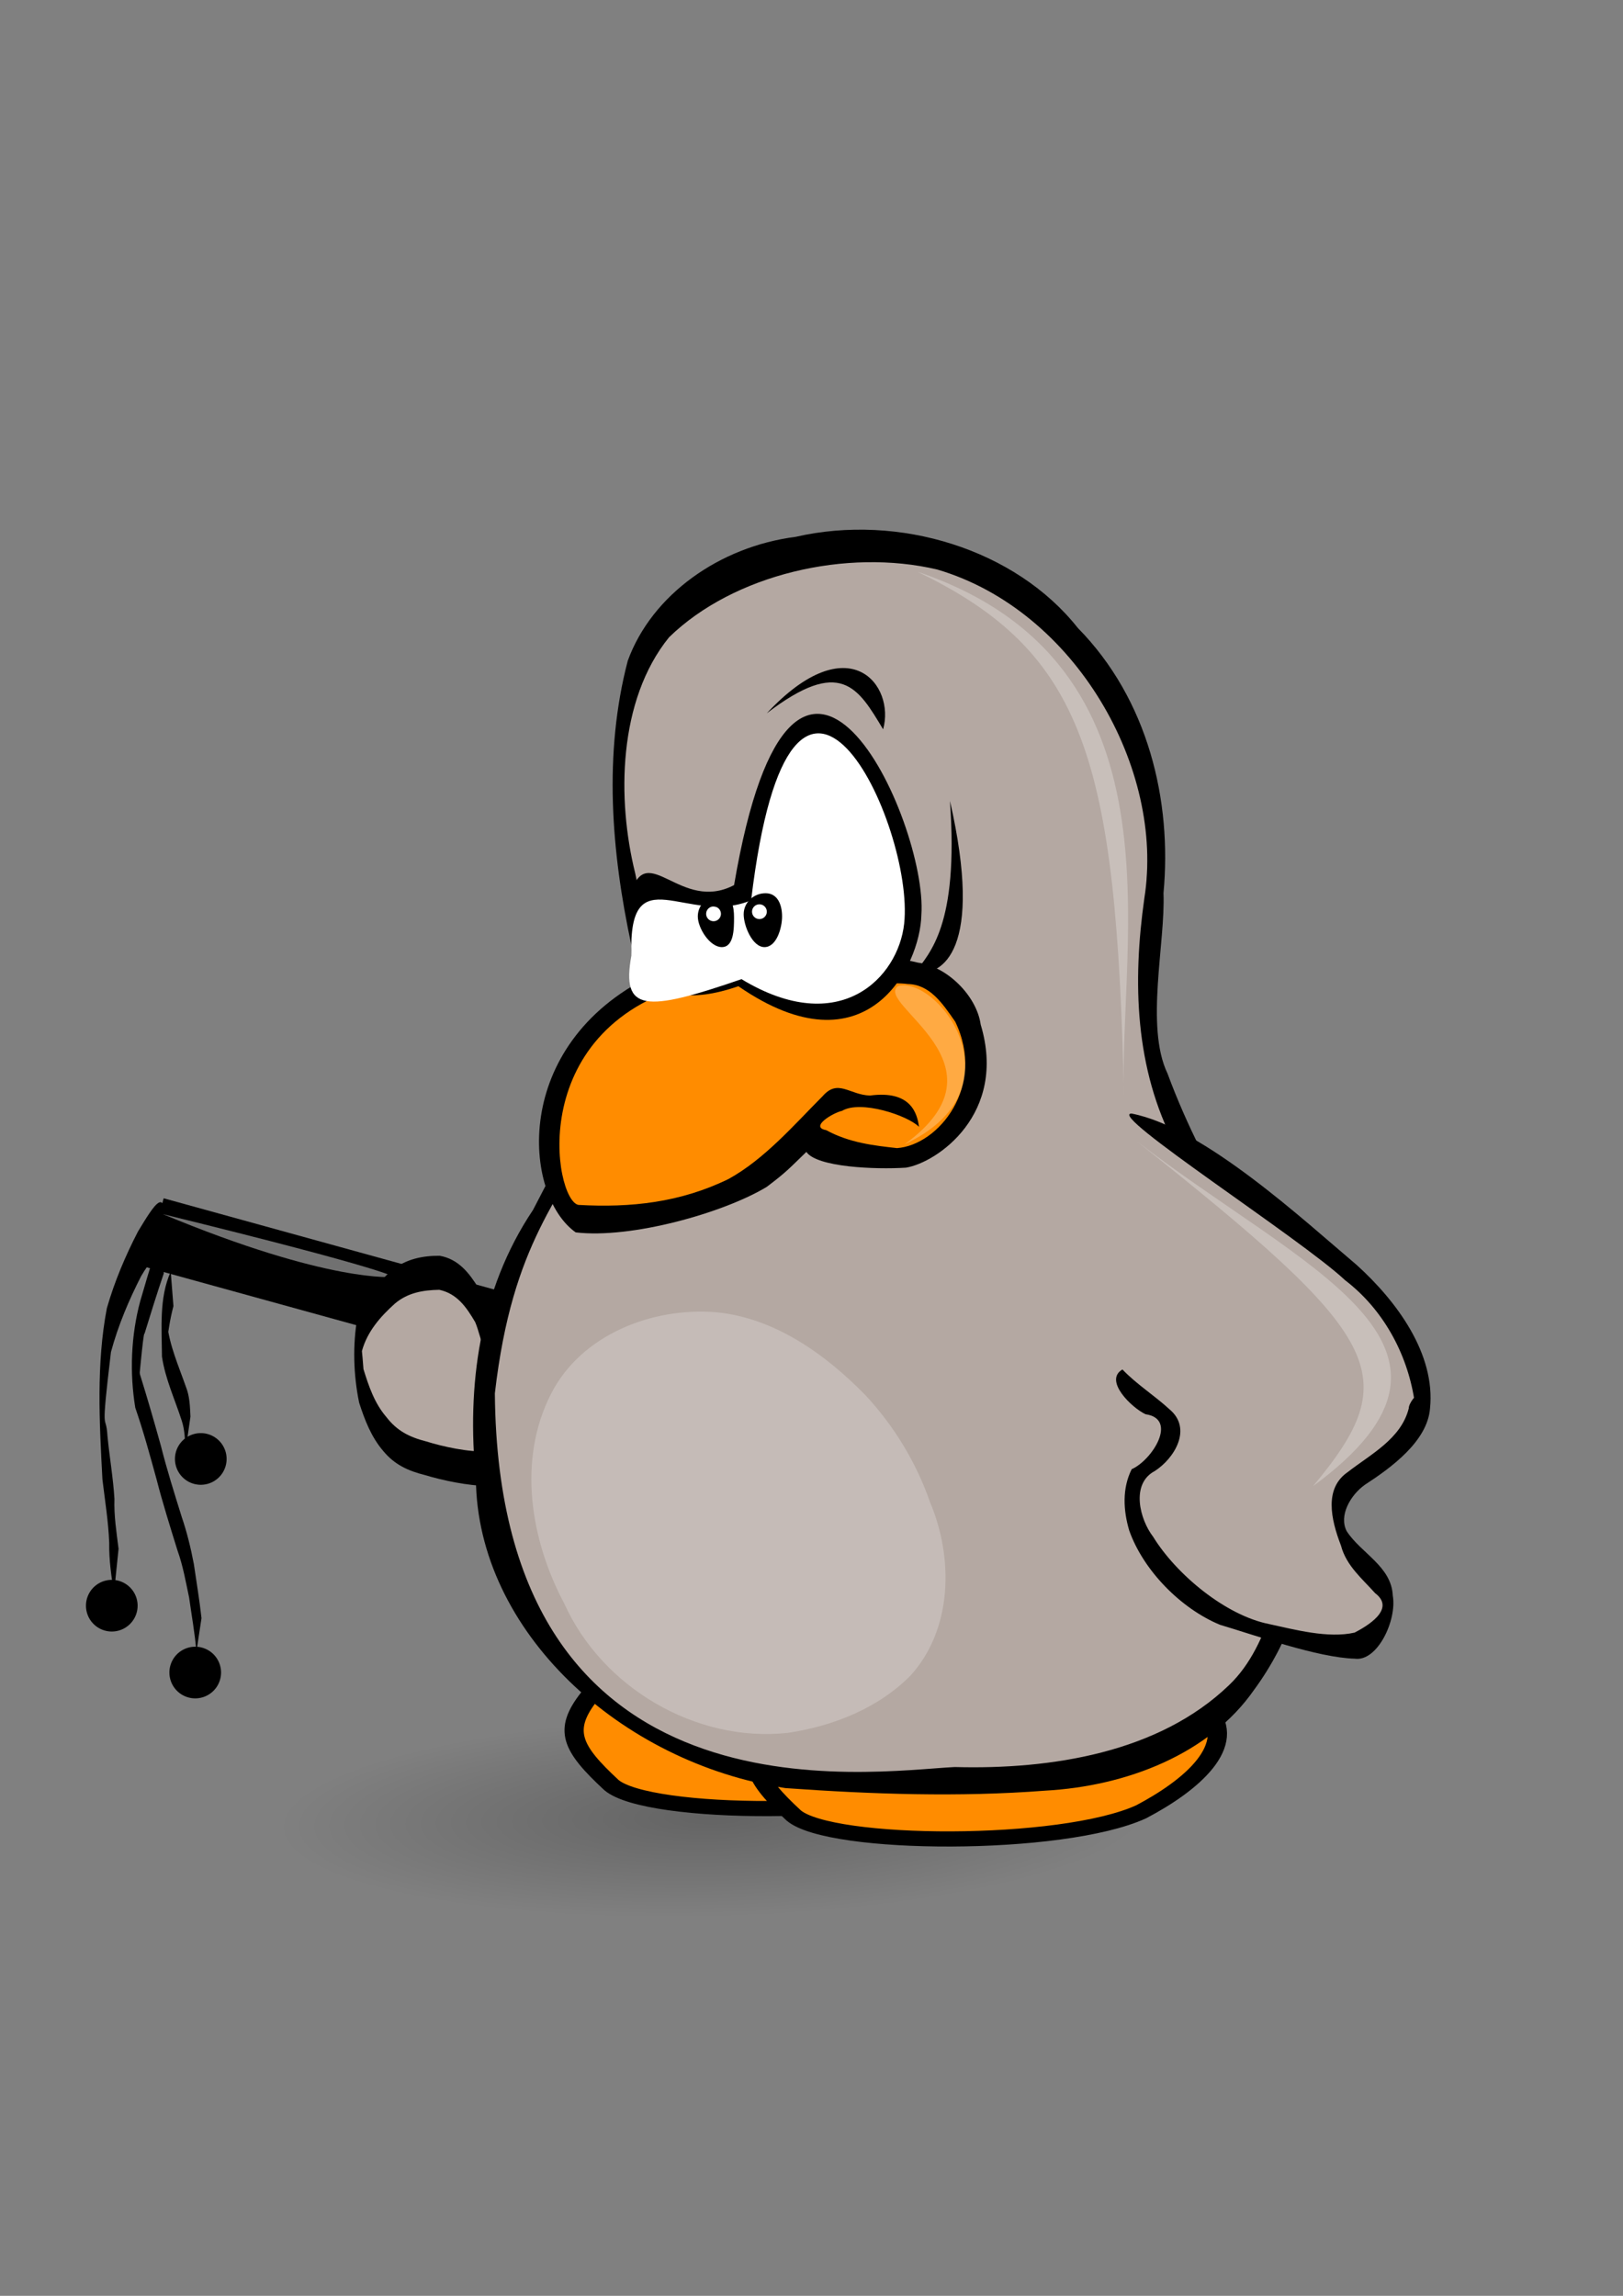 <?xml version="1.0" encoding="UTF-8" standalone="no"?>
<!-- Created with Inkscape (http://www.inkscape.org/) --><svg height="1052.362" id="svg2" inkscape:version="0.42" sodipodi:docbase="/home/users/mimooh" sodipodi:docname="zarzadca.svg" sodipodi:version="0.32" width="744.094" xmlns="http://www.w3.org/2000/svg" xmlns:cc="http://web.resource.org/cc/" xmlns:dc="http://purl.org/dc/elements/1.1/" xmlns:inkscape="http://www.inkscape.org/namespaces/inkscape" xmlns:rdf="http://www.w3.org/1999/02/22-rdf-syntax-ns#" xmlns:sodipodi="http://inkscape.sourceforge.net/DTD/sodipodi-0.dtd" xmlns:svg="http://www.w3.org/2000/svg" xmlns:xlink="http://www.w3.org/1999/xlink">
  <rect width="100%" height="100%" fill="#808080" stroke="none"/>
  <defs id="defs4">
    <linearGradient id="linearGradient7043">
      <stop id="stop7045" offset="0" style="stop-color:#000000;stop-opacity:0.224;"/>
      <stop id="stop7047" offset="1" style="stop-color:#000000;stop-opacity:0;"/>
    </linearGradient>
    <radialGradient cx="167.5" cy="760.576" fx="167.5" fy="760.576" gradientTransform="matrix(1,-2.693564e-18,-8.079232e-20,0.223,-1.317267e-14,591.077)" gradientUnits="userSpaceOnUse" id="radialGradient7049" inkscape:collect="always" r="62.5" xlink:href="#linearGradient7043"/>
  </defs>
  <sodipodi:namedview bordercolor="#666666" borderopacity="1.0" fill="#ff8c00" id="base" inkscape:current-layer="layer1" inkscape:cx="756.35705" inkscape:cy="415.02913" inkscape:document-units="px" inkscape:pageopacity="0.0" inkscape:pageshadow="2" inkscape:window-height="768" inkscape:window-width="1024" inkscape:window-x="0" inkscape:window-y="0" inkscape:zoom="0.35000000" pagecolor="#ffffff"/>
  <g id="layer1" inkscape:groupmode="layer" inkscape:label="Layer 1">
    <rect height="32.576" id="rect7051" style="opacity:1;color:#000000;fill:#000000;fill-opacity:1;fill-rule:evenodd;stroke:none;stroke-width:4.012;stroke-linecap:butt;stroke-linejoin:miter;marker:none;marker-start:none;marker-mid:none;marker-end:none;stroke-miterlimit:4;stroke-dasharray:none;stroke-dashoffset:0;stroke-opacity:1;visibility:visible;display:inline;overflow:visible" transform="matrix(0.964,0.266,-0.266,0.964,0,0)" width="230.538" x="218.427" y="509.516"/>
    <g id="g6245" transform="matrix(1.95,0,0,1.95,-93.654,-670.325)">
      <path d="M 87.115,625.822 C 88.142,637.962 85.441,636.481 81.204,643.744 C 78.333,649.366 75.856,655.173 74.117,661.563 C 71.607,682.54 72.948,675.406 73.29,681.246 C 73.76,686.221 74.629,691.076 74.933,696.07 C 74.796,700.047 75.418,703.93 75.903,707.824 L 74.827,718.286 C 74.229,714.399 73.633,710.463 73.706,706.473 C 73.514,701.406 72.704,696.52 72.11,691.508 C 71.396,678.21 70.645,664.303 73.153,651.274 C 74.999,644.855 77.527,638.952 80.452,633.278 C 83.989,627.472 88.353,619.804 85.844,636.376 L 87.115,625.822 z " id="path3790" style="opacity:1;color:#000000;fill:#000000;fill-opacity:1;fill-rule:nonzero;stroke:none;stroke-width:4.053;stroke-linecap:butt;stroke-linejoin:miter;marker:none;marker-start:none;marker-mid:none;marker-end:none;stroke-miterlimit:4;stroke-dasharray:none;stroke-dashoffset:0;stroke-opacity:1;visibility:visible;display:inline;overflow:visible"/>
      <path d="M 86.539,643.082 C 84.941,647.763 83.46,652.565 81.99,657.32 C 81.73,656.452 80.466,671.217 80.473,670.439 C 80.592,658.061 80.525,663.631 80.929,666.809 C 82.666,672.389 84.296,678 85.857,683.634 C 87.279,689.25 89.016,694.775 90.741,700.302 C 91.984,703.932 92.88,707.629 93.599,711.387 C 94.22,715.632 94.931,719.869 95.403,724.132 L 94.206,732.04 C 93.855,727.767 93.084,723.539 92.492,719.296 C 91.699,715.564 91.05,711.818 89.751,708.203 C 88.029,702.643 86.272,697.09 84.824,691.449 C 83.273,685.822 81.747,680.189 79.833,674.672 C 78.483,666.456 78.825,657.654 81,649.602 C 82.486,644.717 83.742,639.582 85.902,634.987 L 86.539,643.082 z " id="path3792" style="opacity:1;color:#000000;fill:#000000;fill-opacity:1;fill-rule:nonzero;stroke:none;stroke-width:4.053;stroke-linecap:butt;stroke-linejoin:miter;marker:none;marker-start:none;marker-mid:none;marker-end:none;stroke-miterlimit:4;stroke-dasharray:none;stroke-dashoffset:0;stroke-opacity:1;visibility:visible;display:inline;overflow:visible"/>
      <path d="M 88.805,650.781 C 87.088,657.21 87.156,663.682 87.303,654.846 C 87.861,660.032 90.02,664.839 91.724,669.715 C 92.636,671.967 92.689,674.365 92.807,676.751 L 91.667,684.691 C 91.509,682.343 91.502,679.911 90.735,677.648 C 89.129,672.677 86.878,667.865 86.107,662.649 C 86.068,656.097 85.396,648.819 88.167,642.686 L 88.805,650.781 z " id="path3794" style="opacity:1;color:#000000;fill:#000000;fill-opacity:1;fill-rule:nonzero;stroke:none;stroke-width:4.053;stroke-linecap:butt;stroke-linejoin:miter;marker:none;marker-start:none;marker-mid:none;marker-end:none;stroke-miterlimit:4;stroke-dasharray:none;stroke-dashoffset:0;stroke-opacity:1;visibility:visible;display:inline;overflow:visible"/>
      <path d="M 5.714 555.576 A 6.071 6.071 0 1 1  -6.429,555.576 A 6.071 6.071 0 1 1  5.714 555.576 z" id="path3796" sodipodi:cx="-0.35714287" sodipodi:cy="555.57648" sodipodi:rx="6.0714288" sodipodi:ry="6.0714288" sodipodi:type="arc" style="opacity:1;color:#000000;fill:#000000;fill-opacity:1;fill-rule:evenodd;stroke:none;stroke-width:2.862;stroke-linecap:butt;stroke-linejoin:miter;marker:none;marker-start:none;marker-mid:none;marker-end:none;stroke-miterlimit:4;stroke-dasharray:none;stroke-dashoffset:0;stroke-opacity:1;visibility:visible;display:inline;overflow:visible" transform="translate(94.286,181.342)"/>
      <path d="M 5.714 555.576 A 6.071 6.071 0 1 1  -6.429,555.576 A 6.071 6.071 0 1 1  5.714 555.576 z" id="path4524" sodipodi:cx="-0.35714287" sodipodi:cy="555.57648" sodipodi:rx="6.0714288" sodipodi:ry="6.0714288" sodipodi:type="arc" style="opacity:1;color:#000000;fill:#000000;fill-opacity:1;fill-rule:evenodd;stroke:none;stroke-width:2.862;stroke-linecap:butt;stroke-linejoin:miter;marker:none;marker-start:none;marker-mid:none;marker-end:none;stroke-miterlimit:4;stroke-dasharray:none;stroke-dashoffset:0;stroke-opacity:1;visibility:visible;display:inline;overflow:visible" transform="translate(74.668,165.628)"/>
      <path d="M 5.714 555.576 A 6.071 6.071 0 1 1  -6.429,555.576 A 6.071 6.071 0 1 1  5.714 555.576 z" id="path4526" sodipodi:cx="-0.35714287" sodipodi:cy="555.57648" sodipodi:rx="6.0714288" sodipodi:ry="6.0714288" sodipodi:type="arc" style="opacity:1;color:#000000;fill:#000000;fill-opacity:1;fill-rule:evenodd;stroke:none;stroke-width:2.862;stroke-linecap:butt;stroke-linejoin:miter;marker:none;marker-start:none;marker-mid:none;marker-end:none;stroke-miterlimit:4;stroke-dasharray:none;stroke-dashoffset:0;stroke-opacity:1;visibility:visible;display:inline;overflow:visible" transform="translate(95.592,131.133)"/>
    </g>
    <path d="M 74.649,556.532 C 151.244,588.386 180.461,585.328 180.461,585.328 C 180.461,585.328 179.817,582.361 74.649,556.532 z " id="path7055" sodipodi:nodetypes="ccc" style="opacity:1;color:#000000;fill:#ffffff;fill-opacity:0.444;fill-rule:evenodd;stroke:none;stroke-width:4.012;stroke-linecap:butt;stroke-linejoin:miter;marker:none;marker-start:none;marker-mid:none;marker-end:none;stroke-miterlimit:4;stroke-dasharray:none;stroke-dashoffset:0;stroke-opacity:1;visibility:visible;display:inline;overflow:visible"/>
    <g id="g5444" transform="matrix(1.95,0,0,1.95,-71.674,-23.151)">
      <path d="M 135.219,309.719 C 125.269,313.175 119.4,325.139 121.549,335.03 C 121.635,345.193 128.71,356.066 139.821,357.245 C 145.047,358.689 149.671,360.059 153.281,355.719 C 162.16,351.151 159.074,338.046 152.375,332.812 C 150.503,324.461 149.85,312.41 140.344,309.125 C 138.635,309.323 136.927,309.521 135.219,309.719 z " id="path5437" sodipodi:nodetypes="ccccccc" style="opacity:1;color:#000000;fill:#b4a8a2;fill-opacity:1;fill-rule:evenodd;stroke:none;stroke-width:3.362;stroke-linecap:butt;stroke-linejoin:miter;marker:none;marker-start:none;marker-mid:none;marker-end:none;stroke-miterlimit:4;stroke-dasharray:none;stroke-dashoffset:0;stroke-opacity:1;visibility:visible;display:inline;overflow:visible"/>
      <path d="M 151.203,361.12 C 147.093,361.203 140.637,359.827 136.741,358.635 C 132.665,357.621 129.486,356.15 126.823,352.91 C 124.009,349.608 122.517,345.678 121.198,341.613 C 119.847,335.094 119.639,328.02 120.796,321.492 C 122.348,316.96 125.523,313.413 129.08,310.327 C 132.337,307.812 136.124,307.042 140.132,307.06 C 144.582,307.861 147.075,311.123 149.329,314.756 C 150.892,317.809 153.395,328.728 154.101,332.035 L 153.078,339.965 C 152.302,336.685 149.837,325.775 148.475,322.653 C 146.41,319.152 144.247,315.98 140.05,315.063 C 136.244,315.13 132.679,315.722 129.639,318.27 C 126.206,321.342 123.135,324.839 121.872,329.375 C 121.061,336.27 121.004,317.551 122.213,333.715 C 123.456,337.734 124.797,341.712 127.583,344.959 C 130.075,348.201 132.974,349.694 136.972,350.707 C 140.779,351.907 147.169,353.321 151.203,352.994 L 151.203,361.12 z " id="path5385" sodipodi:nodetypes="ccccccccccccccccccc" style="opacity:1;color:#000000;fill:#000000;fill-opacity:1;fill-rule:nonzero;stroke:none;stroke-width:4.053;stroke-linecap:butt;stroke-linejoin:miter;marker:none;marker-start:none;marker-mid:none;marker-end:none;stroke-miterlimit:4;stroke-dasharray:none;stroke-dashoffset:0;stroke-opacity:1;visibility:visible;display:inline;overflow:visible"/>
    </g>
    <path d="M 230 760.576 A 62.5 13.929 0 1 1  105,760.576 A 62.5 13.929 0 1 1  230 760.576 z" id="path7041" sodipodi:cx="167.50000" sodipodi:cy="760.57648" sodipodi:rx="62.500000" sodipodi:ry="13.928572" sodipodi:type="arc" style="opacity:1;color:#000000;fill:url(#radialGradient7049);fill-opacity:1;fill-rule:evenodd;stroke:none;stroke-width:4.012;stroke-linecap:butt;stroke-linejoin:miter;marker:none;marker-start:none;marker-mid:none;marker-end:none;stroke-miterlimit:4;stroke-dasharray:none;stroke-dashoffset:0;stroke-opacity:1;visibility:visible;display:inline;overflow:visible" transform="matrix(3.185,-8.456263e-2,9.464910e-2,3.296,-278.063,-1660.510)"/>
    <g id="g6241" style="opacity:1;color:#000000;fill:#ff8c00;fill-opacity:1;fill-rule:evenodd;stroke:#000000;stroke-width:3.761;stroke-linecap:butt;stroke-linejoin:miter;marker:none;marker-start:none;marker-mid:none;marker-end:none;stroke-miterlimit:4;stroke-dasharray:none;stroke-dashoffset:0;stroke-opacity:1;visibility:visible;display:inline;overflow:visible" transform="matrix(2.34,0,0,1.849,-335.516,-61.952)">
      <path d="M 284.386,438.595 C 277.201,444.195 263.824,446.162 258.85,454.053 C 253.632,462.421 255.372,466.879 263.181,476.041 C 270.398,483.785 315.685,484.132 331.263,475.132 C 341.139,468.549 350.349,458.664 344.23,449.595 C 332.014,439.817 315.561,438.279 300.964,433.889 C 295.688,432.73 289.461,430.169 286.488,436.366 C 285.787,437.109 285.087,437.852 284.386,438.595 z " id="path6243" sodipodi:nodetypes="cccccccc" style="opacity:1;color:#000000;fill:#ff8c00;fill-opacity:1;fill-rule:evenodd;stroke:#000000;stroke-width:3.761;stroke-linecap:butt;stroke-linejoin:miter;marker:none;marker-start:none;marker-mid:none;marker-end:none;stroke-miterlimit:4;stroke-dasharray:none;stroke-dashoffset:0;stroke-opacity:1;visibility:visible;display:inline;overflow:visible"/>
    </g>
    <g id="g6233" style="stroke:#000000;stroke-width:3.761;stroke-miterlimit:4;stroke-dasharray:none;stroke-opacity:1" transform="matrix(2.34,0,0,1.849,-251.958,-48.026)">
      <path d="M 284.386,438.595 C 277.201,444.195 263.824,446.162 258.85,454.053 C 253.632,462.421 255.372,466.879 263.181,476.041 C 270.398,483.785 315.685,484.132 331.263,475.132 C 341.139,468.549 350.349,458.664 344.23,449.595 C 332.014,439.817 315.561,438.279 300.964,433.889 C 295.688,432.73 289.461,430.169 286.488,436.366 C 285.787,437.109 285.087,437.852 284.386,438.595 z " id="path6235" sodipodi:nodetypes="cccccccc" style="opacity:1;color:#000000;fill:#ff8c00;fill-opacity:1;fill-rule:evenodd;stroke:#000000;stroke-width:3.761;stroke-linecap:butt;stroke-linejoin:miter;marker:none;marker-start:none;marker-mid:none;marker-end:none;stroke-miterlimit:4;stroke-dasharray:none;stroke-dashoffset:0;stroke-opacity:1;visibility:visible;display:inline;overflow:visible"/>
    </g>
    <g id="g5440" transform="matrix(1.95,0,0,1.95,339.156,-935.333)">
      <path d="M 22.5,606.406 C 5.604,607.79 -12.501,614.083 -21.436,629.531 C -28.974,644.75 -28.345,662.714 -26.899,679.306 C -26.528,686.824 -24.631,694.154 -23.469,701.562 C -18.534,695.99 -23.108,709.408 -21.443,712.436 C -19.341,720.832 -24.562,717.983 -26.706,724.761 C -35.225,742.693 -44.544,760.248 -53.669,777.838 C -62.122,797.97 -62.217,820.88 -57.868,841.98 C -48.783,873.23 -17.601,894.844 13.965,898.111 C 39.036,899.08 64.765,901.591 89.381,895.538 C 107.306,891.192 121.735,877.245 127.768,859.951 C 136.551,838.109 132.303,813.94 125.337,792.241 C 117.7,766.252 102.873,742.939 95.02,717.093 C 93.343,695.513 99.678,673.091 92.001,652.074 C 86.305,634.939 73.079,620.2 56.82,612.413 C 46.099,607.523 34.23,605.636 22.5,606.406 z " id="path5396" style="opacity:1;color:#000000;fill:#b4a8a2;fill-opacity:1;fill-rule:evenodd;stroke:none;stroke-width:3.362;stroke-linecap:butt;stroke-linejoin:miter;marker:none;marker-start:none;marker-mid:none;marker-end:none;stroke-miterlimit:4;stroke-dasharray:none;stroke-dashoffset:0;stroke-opacity:1;visibility:visible;display:inline;overflow:visible"/>
      <path d="M -23.598,705.27 C -22.652,701.87 -25.677,709.102 -25.491,701.794 C -30.203,679.905 -32.053,656.815 -26.329,634.98 C -20.682,619.477 -4.774,608.151 13.134,605.853 C 37.478,600.27 64.867,608.808 79.463,627.25 C 96.08,644.114 101.646,667.981 99.624,689.61 C 100.105,701.198 95.273,720.982 100.573,732.012 C 109.957,757.457 123.366,772.992 129.324,799.45 C 137.664,824.93 137.671,854.13 120.879,876.948 C 110.4,891.962 90.986,899.536 71.775,900.587 C 51.489,902.147 30.956,901.423 10.719,899.981 C -27.958,894.059 -61.736,863.217 -62.042,827.254 C -64.218,805.602 -61.301,783.006 -48.606,764.076 C -40.433,748.512 -32.863,732.704 -25.102,716.974 C -12.957,719.254 -30.21,735.486 -32.865,742.226 C -42.008,762.047 -53.394,771.06 -57.58,807.193 C -56.711,909.943 30.673,895.994 50.541,895.033 C 73.291,895.652 98.549,891.65 115.05,875.766 C 125.196,866.086 127.028,849.076 131.425,836.861 C 134.316,841.084 130.11,822.753 128.927,817.106 C 122.634,793.662 113.834,770.82 102.395,748.984 C 92.84,730.815 92.35,710.398 95.126,690.794 C 99.957,660.482 79.054,623.174 46.466,613.544 C 25.184,608.498 -1.415,614.64 -16.637,629.476 C -28.651,644.333 -28.882,667.627 -24.59,684.901 C -22.722,692.601 -20.548,720.632 -23.368,720.166 C -23.909,717.595 -22.946,707.825 -23.598,705.27 z " id="path5381" sodipodi:nodetypes="ccccccccccccccccccccccccccc" style="opacity:1;color:#000000;fill:#000000;fill-opacity:1;fill-rule:nonzero;stroke:none;stroke-width:4.053;stroke-linecap:butt;stroke-linejoin:miter;marker:none;marker-start:none;marker-mid:none;marker-end:none;stroke-miterlimit:4;stroke-dasharray:none;stroke-dashoffset:0;stroke-opacity:1;visibility:visible;display:inline;overflow:visible"/>
    </g>
    <g id="g6305" transform="matrix(2.175,0,0,2.152,-711.116,-690.225)">
      <path d="M 472.528,525.055 C 460.702,529.255 450.366,537.427 445.167,549.039 C 440.307,558.048 440.378,570.595 446.247,579.18 C 453.128,584.142 462.475,579.66 470.137,578.688 C 480.316,576.074 490.132,571.544 496.997,563.337 C 503.089,568.614 512.598,567.864 520.091,566.743 C 533.808,561.281 537.229,541.229 526.949,531.172 C 516.807,523.33 503.054,528.623 491.68,524.355 C 485.35,523.247 478.723,523.262 472.528,525.055 z " id="path6294" style="opacity:1;color:#000000;fill:#ff8c00;fill-opacity:1;fill-rule:evenodd;stroke:none;stroke-width:2.862;stroke-linecap:butt;stroke-linejoin:miter;marker:none;marker-start:none;marker-mid:none;marker-end:none;stroke-miterlimit:4;stroke-dasharray:none;stroke-dashoffset:0;stroke-opacity:1;visibility:visible;display:inline;overflow:visible"/>
      <path d="M 478.75,521.667 C 469.318,522.634 471.625,522.993 464.152,528.606 C 434.553,543.34 437.246,575.355 448.302,583.239 C 460.021,584.643 479.529,579.069 488.555,573.556 C 492.684,570.407 493.223,569.716 496.925,566.097 C 499.114,569.346 511.358,569.874 517.911,569.454 C 524.486,568.372 539.34,558.012 533.67,538.974 C 532.826,532.868 526.608,526.585 520.448,525.783 C 513.706,524.101 506.756,524.36 499.884,524.293 C 495.968,523.523 492.153,521.857 488.066,521.807 C 484.967,521.561 481.855,521.601 478.75,521.667 z M 484.929,529.107 C 490.317,528.84 507.212,533.176 506.009,528.706 C 506.349,530.675 515.226,529.87 518.298,530.335 C 522.903,530.437 525.545,534.333 528.307,538.369 C 534.863,552.1 524.782,564.658 516.036,565.289 C 511.3,564.76 506.006,564.18 501.099,561.459 C 497.472,560.792 502.68,557.704 504.438,557.354 C 508.35,554.983 518.278,558.319 520.669,560.759 C 520.293,558.11 519.146,552.899 510.314,554.092 C 505.953,553.933 503.582,550.45 500.322,554.259 C 494.348,560.305 488.145,567.623 480.506,571.874 C 470.348,576.875 459.947,578.017 448.883,577.387 C 443.717,576.453 437.241,538.842 474.099,529.974 C 477.636,528.951 481.297,528.989 484.929,529.107 z " id="path6285" sodipodi:nodetypes="ccccccccccccccccccccccccc" style="opacity:1;color:#000000;fill:#000000;fill-opacity:1;fill-rule:nonzero;stroke:none;stroke-width:4.053;stroke-linecap:butt;stroke-linejoin:miter;marker:none;marker-start:none;marker-mid:none;marker-end:none;stroke-miterlimit:4;stroke-dasharray:none;stroke-dashoffset:0;stroke-opacity:1;visibility:visible;display:inline;overflow:visible"/>
    </g>
    <g id="g2218" transform="matrix(1.95,0,0,1.95,-149.086,-229.061)">
      <path d="M 224.818,327.319 C 223.813,341.166 226.808,357.317 250.058,349.298 C 280.296,370.179 292.812,344.457 293.077,332.561 C 294.683,310.644 263.232,242.158 249.044,325.526 C 236.512,332.109 228.611,314.916 224.818,327.319 z " id="path7353" sodipodi:nodetypes="ccccc" style="fill:#000000;fill-opacity:1;stroke:none;stroke-width:2.8;stroke-linecap:butt;stroke-linejoin:miter;stroke-miterlimit:4;stroke-opacity:1"/>
      <path d="M 224.905,342.076 C 222.47,355.373 228.17,355.435 250.791,347.636 C 273.945,361.649 287.655,347.244 289.033,334.598 C 291.552,311.478 262.545,249.746 253.053,329.094 C 238.07,335.385 224.135,318.248 224.905,342.076 z " id="path7355" sodipodi:nodetypes="ccscc" style="fill:#ffffff;fill-opacity:1;stroke:none;stroke-width:2.8;stroke-linecap:butt;stroke-linejoin:miter;stroke-miterlimit:4;stroke-opacity:1"/>
      <path d="M 245.659,327.939 C 242.819,327.939 240.515,330.154 240.515,332.885 C 240.515,335.615 243.325,340.103 246.164,340.103 C 249.003,340.103 249.035,335.867 249.035,333.137 C 249.035,330.407 248.498,327.939 245.659,327.939 z M 244.215,330.545 C 245.177,330.545 245.958,331.324 245.958,332.283 C 245.958,333.242 245.177,334.021 244.215,334.021 C 243.253,334.021 242.473,333.242 242.473,332.283 C 242.473,331.324 243.253,330.545 244.215,330.545 z " id="path7359" sodipodi:nodetypes="csssccsssc" style="fill:#000000;fill-opacity:1;stroke:none;stroke-width:3.75;stroke-linecap:butt;stroke-linejoin:miter;stroke-miterlimit:4;stroke-opacity:1;display:block"/>
      <path d="M 256.445,327.434 C 253.606,327.434 251.302,329.649 251.302,332.379 C 251.302,335.109 253.354,340.103 256.193,340.103 C 259.033,340.103 260.327,335.615 260.327,332.885 C 260.327,330.154 259.285,327.434 256.445,327.434 z M 255.002,330.04 C 255.964,330.04 256.744,330.819 256.744,331.778 C 256.744,332.737 255.964,333.516 255.002,333.516 C 254.04,333.516 253.26,332.737 253.26,331.778 C 253.26,330.819 254.04,330.04 255.002,330.04 z " id="path7361" sodipodi:nodetypes="csssccsssc" style="fill:#000000;fill-opacity:1;stroke:none;stroke-width:3.75;stroke-linecap:butt;stroke-linejoin:miter;stroke-miterlimit:4;stroke-opacity:1;display:block"/>
      <path d="M 256.721,285.149 C 274.101,271.851 278.162,279.04 284.086,288.906 C 286.989,278.595 276.102,264.401 256.721,285.149 z " id="path7365" sodipodi:nodetypes="ccc" style="fill:#000000;fill-opacity:1;stroke:none;stroke-width:2.8;stroke-linecap:butt;stroke-linejoin:miter;stroke-miterlimit:4;stroke-opacity:1;display:inline"/>
      <path d="M 299.799,305.745 C 301.92,335.201 294.919,341.51 291.587,346.142 C 298.103,347.018 307.801,340.756 299.799,305.745 z " id="path7367" sodipodi:nodetypes="ccc" style="fill:#000000;fill-opacity:1;stroke:none;stroke-width:2.8;stroke-linecap:butt;stroke-linejoin:miter;stroke-miterlimit:4;stroke-opacity:1;display:inline"/>
    </g>
    <g id="g5477" transform="matrix(1.95,0,0,1.95,-270.074,-773.82)">
      <path d="M 410.719,662.625 C 400.937,678.833 402.164,698.991 403.456,717.232 C 403.095,721.661 404.296,725.817 408.938,727.906 C 416.895,729.407 413.147,739.761 408.106,742.631 C 401.911,748.763 406.445,759.332 411.213,765.159 C 420.556,778.38 437.608,780.935 452.263,784.488 C 458.233,787.221 463.081,782.57 463.969,776.812 C 466.743,767.57 455.95,763.723 453.165,756.616 C 450.739,746.089 464.255,743.174 467.817,735.141 C 477.394,722.431 465.004,702.182 452.499,693.037 C 439.026,682.352 425.665,670.958 410.719,662.625 z " id="path5470" sodipodi:nodetypes="ccccccccccc" style="opacity:1;color:#000000;fill:#b4a8a2;fill-opacity:1;fill-rule:evenodd;stroke:none;stroke-width:3.362;stroke-linecap:butt;stroke-linejoin:miter;marker:none;marker-start:none;marker-mid:none;marker-end:none;stroke-miterlimit:4;stroke-dasharray:none;stroke-dashoffset:0;stroke-opacity:1;visibility:visible;display:inline;overflow:visible"/>
      <path d="M 404.55,658.593 C 421.516,661.858 445.107,683.745 457.503,694.212 C 466.897,702.717 476.05,715.096 474.711,727.94 C 474.09,735.638 465.56,741.859 459.392,745.859 C 455.988,748.282 453.22,753.128 455.127,756.768 C 458.499,761.96 465.654,765.022 465.958,771.91 C 466.974,777.693 462.336,787.485 457.037,786.735 C 448.349,786.508 433.568,781.205 425.335,778.769 C 416.149,774.969 407.312,766.005 403.987,756.586 C 402.586,751.817 402.312,746.71 404.573,742.196 C 409.468,740.003 415.476,730.362 407.826,729.271 C 404.536,727.718 397.946,721.328 402.399,718.75 C 405.776,722.285 409.907,724.835 413.507,728.155 C 418.838,732.646 414.688,739.606 409.991,742.631 C 404.273,745.638 406.496,754.05 409.6,758.053 C 415.089,766.984 426.684,776.556 436.843,778.588 C 442.852,779.887 450.76,782.031 456.994,780.6 C 459.781,779.149 466.81,775.108 461.804,771.331 C 458.773,767.929 455.02,764.887 453.78,760.151 C 451.323,753.777 449.859,746.672 455.365,742.874 C 460.786,738.654 467.925,735.059 469.723,727.867 C 469.657,726.739 471.832,724.096 471.012,725.807 C 469.293,714.891 463.612,704.54 454.765,697.785 C 444.388,688.038 398.51,658.549 404.55,658.593 z " id="path5383" sodipodi:nodetypes="cccccccccccccccccccccccc" style="opacity:1;color:#000000;fill:#000000;fill-opacity:1;fill-rule:nonzero;stroke:none;stroke-width:4.053;stroke-linecap:butt;stroke-linejoin:miter;marker:none;marker-start:none;marker-mid:none;marker-end:none;stroke-miterlimit:4;stroke-dasharray:none;stroke-dashoffset:0;stroke-opacity:1;visibility:visible;display:inline;overflow:visible"/>
    </g>
    <path d="M 426.411,688.629 C 437.166,714.039 436.788,746.644 417.514,767.969 C 402.634,783.078 381.775,791.29 361.082,794.322 C 318.959,798.869 275.995,773.516 258.687,735.002 C 243.21,705.964 237.138,669.203 252.648,638.89 C 266.468,611.78 298.976,599.156 328.179,601.495 C 355.161,604.04 378.496,620.797 396.903,639.667 C 409.966,653.725 420.12,670.493 426.411,688.629 z " id="path5481" style="color:#000000;fill:#ffffff;fill-opacity:0.226;fill-rule:evenodd;stroke:none;stroke-width:3.362;stroke-linecap:butt;stroke-linejoin:miter;marker:none;marker-start:none;marker-mid:none;marker-end:none;stroke-miterlimit:4;stroke-dashoffset:0;stroke-opacity:1;visibility:visible;display:inline;overflow:visible"/>
    <path d="M 420.626,262.073 C 497.222,298.978 511.845,347.72 515.326,503 C 512.541,431.279 544.987,304.064 420.626,262.073 z " id="path7035" sodipodi:nodetypes="ccc" style="opacity:1;color:#000000;fill:#ffffff;fill-opacity:0.262;fill-rule:evenodd;stroke:none;stroke-width:4.012;stroke-linecap:butt;stroke-linejoin:miter;marker:none;marker-start:none;marker-mid:none;marker-end:none;stroke-miterlimit:4;stroke-dasharray:none;stroke-dashoffset:0;stroke-opacity:1;visibility:visible;display:inline;overflow:visible"/>
    <path d="M 521.071,523.031 C 596.681,581.601 690.084,616.557 601.984,681.24 C 644.497,630.198 634.599,613.275 521.071,523.031 z " id="path7037" sodipodi:nodetypes="ccc" style="opacity:1;color:#000000;fill:#ffffff;fill-opacity:0.262;fill-rule:evenodd;stroke:none;stroke-width:4.012;stroke-linecap:butt;stroke-linejoin:miter;marker:none;marker-start:none;marker-mid:none;marker-end:none;stroke-miterlimit:4;stroke-dasharray:none;stroke-dashoffset:0;stroke-opacity:1;visibility:visible;display:inline;overflow:visible"/>
    <path d="M 411.748,452.006 C 429.852,447.132 469.35,498.878 414.673,524.567 C 465.303,487.944 400.328,460.041 411.748,452.006 z " id="path7039" sodipodi:nodetypes="ccc" style="opacity:1;color:#000000;fill:#ffffff;fill-opacity:0.262;fill-rule:evenodd;stroke:none;stroke-width:4.012;stroke-linecap:butt;stroke-linejoin:miter;marker:none;marker-start:none;marker-mid:none;marker-end:none;stroke-miterlimit:4;stroke-dasharray:none;stroke-dashoffset:0;stroke-opacity:1;visibility:visible;display:inline;overflow:visible"/>
  </g>
</svg>
